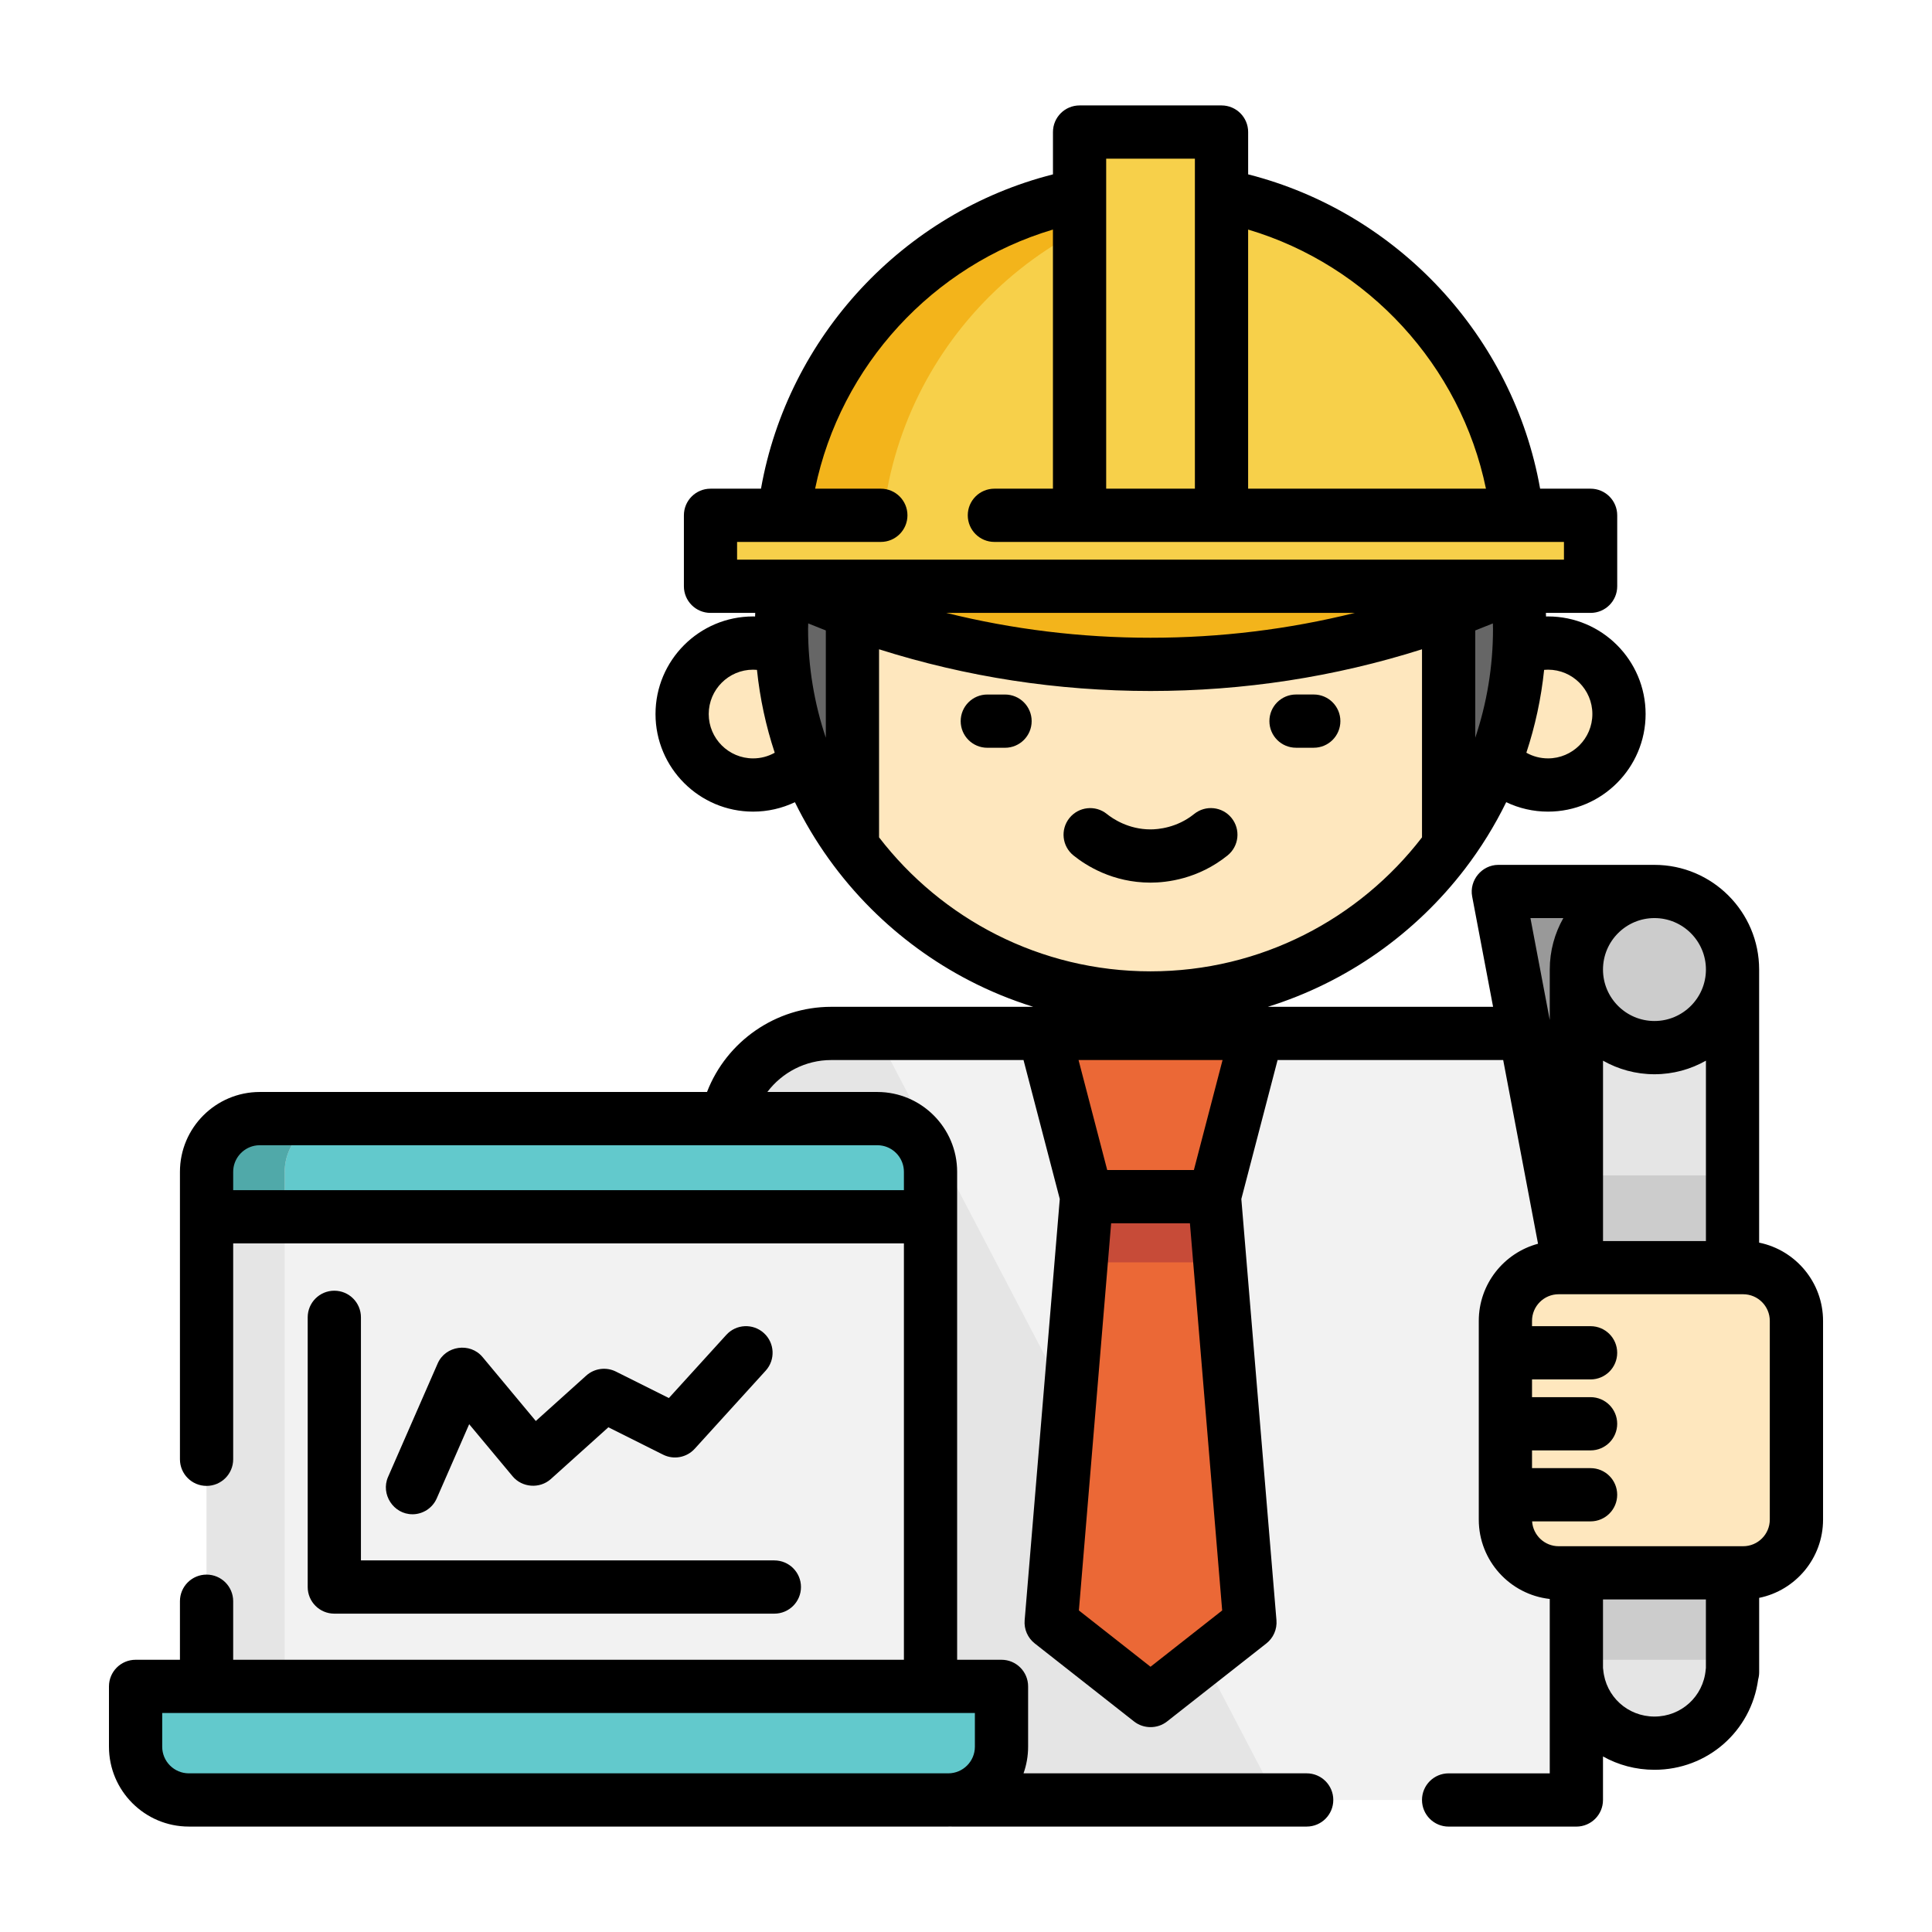 <svg xmlns="http://www.w3.org/2000/svg" id="Jewelry" viewBox="0 0 720 720"><defs><style> .cls-1 { fill: #50a9a9; } .cls-2 { fill: #62c9cc; } .cls-3 { fill: #fff; } .cls-4 { fill: #eb6836; } .cls-5 { fill: #e5e5e5; } .cls-6 { fill: #f2f2f2; } .cls-7 { fill: #666; } .cls-8 { fill: #c74b38; } .cls-9 { fill: #f3b41b; } .cls-10 { fill: #999; } .cls-11 { fill: #fee7be; } .cls-12 { fill: #ccc; } .cls-13 { fill: #f7d04a; } </style></defs><rect class="cls-3" width="720" height="720"></rect><g><g><circle class="cls-11" cx="576.89" cy="266.1" r="26.45"></circle><circle class="cls-11" cx="280.65" cy="266.1" r="26.45"></circle><circle class="cls-11" cx="428.77" cy="234.36" r="137.54"></circle></g><path class="cls-7" d="M428.77,96.82c-75.96,0-137.54,61.58-137.54,137.54,0,30.33,9.82,58.36,26.45,81.09v-99.61l111.09,26.45,111.09-26.45v99.61c16.63-22.74,26.45-50.77,26.45-81.09,0-75.96-61.58-137.54-137.54-137.54Z"></path><path class="cls-13" d="M428.77,70.37c-75.96,0-137.54,61.58-137.54,137.54h275.08c0-75.96-61.58-137.54-137.54-137.54Z"></path><g><path class="cls-9" d="M447.29,71.61c-6.06-.81-12.24-1.24-18.51-1.24-75.96,0-137.54,61.58-137.54,137.54h37.03c0-69.68,51.82-127.25,119.03-136.3Z"></path><path class="cls-9" d="M428.77,247.58c52.38,0,101.85-12.4,145.68-34.38h-291.37c43.83,21.99,93.31,34.38,145.68,34.38Z"></path></g><g><rect class="cls-13" x="264.78" y="192.04" width="327.98" height="26.45"></rect><rect class="cls-13" x="402.32" y="49.21" width="52.9" height="142.83"></rect></g><path class="cls-6" d="M587.47,670.79h-317.4v-245.99c0-21.91,17.76-39.68,39.68-39.68h238.05c21.91,0,39.68,17.76,39.68,39.68v245.99Z"></path><path class="cls-5" d="M309.75,385.13c-21.91,0-39.68,17.76-39.68,39.68v245.99h205.88l-149.34-285.66h-16.86Z"></path><g><polygon class="cls-4" points="389.1 385.13 468.45 385.13 452.58 445.96 404.97 445.96 389.1 385.13"></polygon><polygon class="cls-4" points="465.8 604.66 428.77 633.76 391.74 604.66 404.97 445.96 452.58 445.96 465.8 604.66"></polygon></g><polygon class="cls-8" points="452.58 445.96 404.97 445.96 402.93 470.43 454.62 470.43 452.58 445.96"></polygon><polygon class="cls-10" points="616.57 332.23 558.38 332.23 587.47 485.64 616.57 332.23"></polygon><path class="cls-5" d="M587.47,363.97v259.21h.13c1.34,14.83,13.79,26.45,28.97,26.45s27.63-11.62,28.97-26.45h.13v-259.21h-58.19Z"></path><g><rect class="cls-12" x="587.47" y="438.03" width="58.19" height="180.52"></rect><circle class="cls-12" cx="616.57" cy="361.32" r="29.1"></circle></g><path class="cls-11" d="M561.02,566.31v-74.06c0-10.96,8.88-19.84,19.84-19.84h68.77c10.96,0,19.84,8.88,19.84,19.84v74.06c0,10.96-8.88,19.84-19.84,19.84h-68.77c-10.96,0-19.84-8.88-19.84-19.84Z"></path><path class="cls-6" d="M346.78,628.47H76.98v-191.76c0-10.96,8.88-19.84,19.84-19.84h230.12c10.96,0,19.84,8.88,19.84,19.84v191.76h0Z"></path><path class="cls-2" d="M346.78,436.7c0-10.96-8.88-19.84-19.84-19.84H96.82c-10.96,0-19.84,8.88-19.84,19.84v16.75h269.79v-16.75h0Z"></path><path class="cls-5" d="M125.92,416.87h-29.09c-10.96,0-19.84,8.88-19.84,19.84v191.76h29.1v-191.76c0-10.96,8.88-19.84,19.84-19.84Z"></path><path class="cls-1" d="M125.92,416.87h-29.09c-10.96,0-19.84,8.88-19.84,19.84v16.75h29.1v-16.75c0-10.96,8.88-19.84,19.84-19.84Z"></path><path class="cls-2" d="M353.39,670.79H70.37c-10.96,0-19.84-8.88-19.84-19.84v-22.48h322.69v22.48c0,10.96-8.88,19.84-19.84,19.84Z"></path><path d="M457.48,318.79c4.26-3.44,4.93-9.68,1.49-13.95s-9.68-4.93-13.95-1.49c-6.42,5.18-13.51,5.74-16.26,5.74-8.25,0-14.12-4.01-16.26-5.74-4.27-3.44-10.51-2.76-13.95,1.5-3.44,4.27-2.77,10.51,1.5,13.95,4.69,3.78,14.66,10.13,28.71,10.13,6.03,0,17.77-1.32,28.71-10.13Z"></path><path d="M482.99,278.66h6.61c5.48,0,9.92-4.44,9.92-9.92s-4.44-9.92-9.92-9.92h-6.61c-5.48,0-9.92,4.44-9.92,9.92s4.44,9.92,9.92,9.92Z"></path><path d="M374.55,258.83h-6.61c-5.48,0-9.92,4.44-9.92,9.92s4.44,9.92,9.92,9.92h6.61c5.48,0,9.92-4.44,9.92-9.92s-4.44-9.92-9.92-9.92Z"></path><path d="M655.58,463.09v-101.77c0-21.51-17.5-39.01-39.01-39.01h-58.19c-6.12,0-10.89,5.75-9.75,11.77l7.8,41.13h-83.95c14.58-4.54,28.44-11.37,40.93-20.16,12.36-8.7,23.38-19.29,32.56-31.29,5.91-7.73,11.07-16.06,15.35-24.81,4.83,2.3,10.1,3.52,15.58,3.52,20.05,0,36.37-16.31,36.37-36.37s-16.31-36.37-36.37-36.37c-.25,0-.49.01-.74.02-.01-.45-.03-.89-.05-1.34h16.66c5.48,0,9.92-4.44,9.92-9.92v-26.45c0-5.48-4.44-9.92-9.92-9.92h-18.81c-10.03-56.72-53.09-102.98-108.81-117.14v-15.77c0-5.48-4.44-9.92-9.92-9.92h-52.9c-5.48,0-9.92,4.44-9.92,9.92v15.77c-55.73,14.16-98.78,60.42-108.81,117.14h-18.81c-5.48,0-9.92,4.44-9.92,9.92v26.45c0,5.48,4.44,9.92,9.92,9.92h16.66c-.02.45-.03.89-.05,1.34-.25,0-.49-.02-.74-.02-20.05,0-36.37,16.31-36.37,36.37s16.31,36.37,36.37,36.37c5.47,0,10.75-1.22,15.58-3.52,7.19,14.7,16.83,28.16,28.41,39.72,10.72,10.7,23.07,19.75,36.52,26.72,7.66,3.97,15.66,7.26,23.9,9.82h-75.32c-20.6,0-38.97,12.83-46.27,31.74H96.82c-16.41,0-29.76,13.35-29.76,29.76v107.12c0,5.48,4.44,9.92,9.92,9.92s9.92-4.44,9.92-9.92v-80.45h249.96v155.17H86.9v-21.82c0-5.48-4.44-9.92-9.92-9.92s-9.92,4.44-9.92,9.92v21.82h-16.53c-5.48,0-9.92,4.44-9.92,9.92v22.48c0,16.41,13.35,29.76,29.76,29.76h283.02c.29,0,.59-.01.88-.02.15,0,.29.02.44.02h132.25c5.48,0,9.92-4.44,9.92-9.92s-4.44-9.92-9.92-9.92h-105.52c1.1-3.1,1.71-6.44,1.71-9.92v-22.48c0-5.48-4.44-9.92-9.92-9.92h-16.53v-181.84c0-16.41-13.35-29.76-29.76-29.76h-40.97c5.51-7.3,14.24-11.9,23.78-11.9h71.69l13.51,51.78-13.09,157.01c-.28,3.32,1.14,6.56,3.76,8.62l37.03,29.1c3.56,2.79,8.7,2.79,12.26,0l37.03-29.1c2.62-2.06,4.03-5.3,3.76-8.62l-13.09-157.01,13.51-51.78h84.08l12.98,68.46c-12.7,3.4-22.08,14.99-22.08,28.75v74.06c0,15.29,11.59,27.92,26.45,29.57v64.99h-37.69c-5.48,0-9.92,4.44-9.92,9.92s4.44,9.92,9.92,9.92h47.61c5.48,0,9.92-4.44,9.92-9.92v-16.22c5.66,3.17,12.21,4.97,19.18,4.97,19.72,0,36.03-14.36,38.65-33.68.24-.85.37-1.76.37-2.68v-27.71c13.57-2.76,23.81-14.79,23.81-29.16v-74.06c0-14.37-10.24-26.39-23.8-29.16ZM363.31,650.95c0,5.47-4.45,9.92-9.92,9.92H70.37c-5.47,0-9.92-4.45-9.92-9.92v-12.56h302.86v12.56h0ZM328.94,426.99c4.52.93,7.92,4.93,7.92,9.72v6.83H86.9v-6.83c0-4.78,3.41-8.79,7.92-9.72.65-.13,1.31-.2,2-.2h230.12c.68,0,1.35.07,2,.2ZM301.15,234.36c0-.67.04-1.35.05-2.03,2.18.9,4.37,1.77,6.56,2.62v39.98c-4.29-12.75-6.61-26.39-6.61-40.57ZM556.35,232.33c.01.68.05,1.35.05,2.03,0,14.18-2.33,27.82-6.61,40.57v-39.98c2.19-.85,4.38-1.72,6.56-2.62ZM593.43,266.1c0,9.12-7.42,16.53-16.53,16.53-2.87,0-5.62-.73-8.07-2.11,3.26-9.88,5.52-20.21,6.62-30.88.48-.04.96-.07,1.45-.07,9.12,0,16.53,7.42,16.53,16.53ZM553.77,182.12h-88.63v-96.57c44.73,13.31,79.19,50.73,88.63,96.57ZM412.24,59.13h33.06v122.99h-33.06V59.13ZM274.7,201.96h53.56c5.48,0,9.92-4.44,9.92-9.92s-4.44-9.92-9.92-9.92h-24.49c9.44-45.85,43.9-83.26,88.63-96.57v96.57h-21.82c-5.48,0-9.92,4.44-9.92,9.92s4.44,9.92,9.92,9.92h212.26v6.61h-308.15v-6.61ZM504.89,228.41c-24.72,6.14-50.17,9.26-76.12,9.26s-51.39-3.12-76.12-9.26h152.23ZM280.65,282.63c-9.12,0-16.53-7.42-16.53-16.53s7.42-16.53,16.53-16.53c.48,0,.97.03,1.45.07,1.1,10.67,3.35,21,6.62,30.88-2.45,1.38-5.2,2.11-8.07,2.11ZM327.6,312.06v-70.09c32.56,10.32,66.46,15.54,101.17,15.54s68.61-5.22,101.17-15.54v70.09c-23.35,30.34-60.02,49.93-101.17,49.93s-77.82-19.59-101.17-49.93ZM428.77,621.15l-26.7-20.98,12.02-144.28h29.36l12.02,144.28-26.7,20.98ZM444.91,436.04h-32.28l-10.69-41h53.67l-10.69,41ZM597.39,395.28c5.67,3.21,12.21,5.06,19.18,5.06s13.51-1.85,19.18-5.06v67.22h-38.35v-67.22ZM635.75,361.32c0,10.57-8.6,19.18-19.18,19.18s-19.18-8.6-19.18-19.18,8.6-19.18,19.18-19.18c10.57,0,19.18,8.6,19.18,19.18ZM582.61,342.14c-3.21,5.67-5.06,12.21-5.06,19.18v18.79l-7.2-37.96h12.26ZM635.66,622.29c-.9,9.93-9.1,17.42-19.09,17.42s-18.2-7.49-19.09-17.42c-.02-.23-.05-.45-.09-.68v-25.54h38.35v25.54c-.03.22-.06.45-.08.68ZM659.55,566.31c0,5.47-4.45,9.92-9.92,9.92h-68.77c-5.25,0-9.54-4.1-9.89-9.26h21.79c5.48,0,9.92-4.44,9.92-9.92s-4.44-9.92-9.92-9.92h-21.82v-6.61h21.82c5.48,0,9.92-4.44,9.92-9.92s-4.44-9.92-9.92-9.92h-21.82v-6.61h21.82c5.48,0,9.92-4.44,9.92-9.92s-4.44-9.92-9.92-9.92h-21.82v-1.98c0-5.47,4.45-9.92,9.92-9.92h68.77c5.47,0,9.92,4.45,9.92,9.92v74.06Z"></path><path d="M124.59,481.01c-5.48,0-9.92,4.44-9.92,9.92v100.51c0,5.48,4.44,9.92,9.92,9.92h163.99c5.48,0,9.92-4.44,9.92-9.92s-4.44-9.92-9.92-9.92h-154.07v-90.59c0-5.48-4.44-9.92-9.92-9.92Z"></path><path d="M153.68,564.33c3.82,0,7.46-2.22,9.09-5.95l12.08-27.62,16.18,19.41c3.55,4.26,10.13,4.73,14.26,1.02l21.43-19.28,20.4,10.2c3.97,1.99,8.79,1.09,11.78-2.2l26.45-29.1c3.68-4.05,3.38-10.33-.67-14.01-4.05-3.68-10.33-3.39-14.01.67l-21.4,23.54-19.73-9.86c-3.64-1.82-8.04-1.23-11.07,1.5l-18.79,16.91-19.85-23.83c-4.64-5.57-13.81-4.26-16.71,2.37l-18.51,42.32c-2.81,6.43,2.03,13.9,9.08,13.9Z"></path></g></svg>